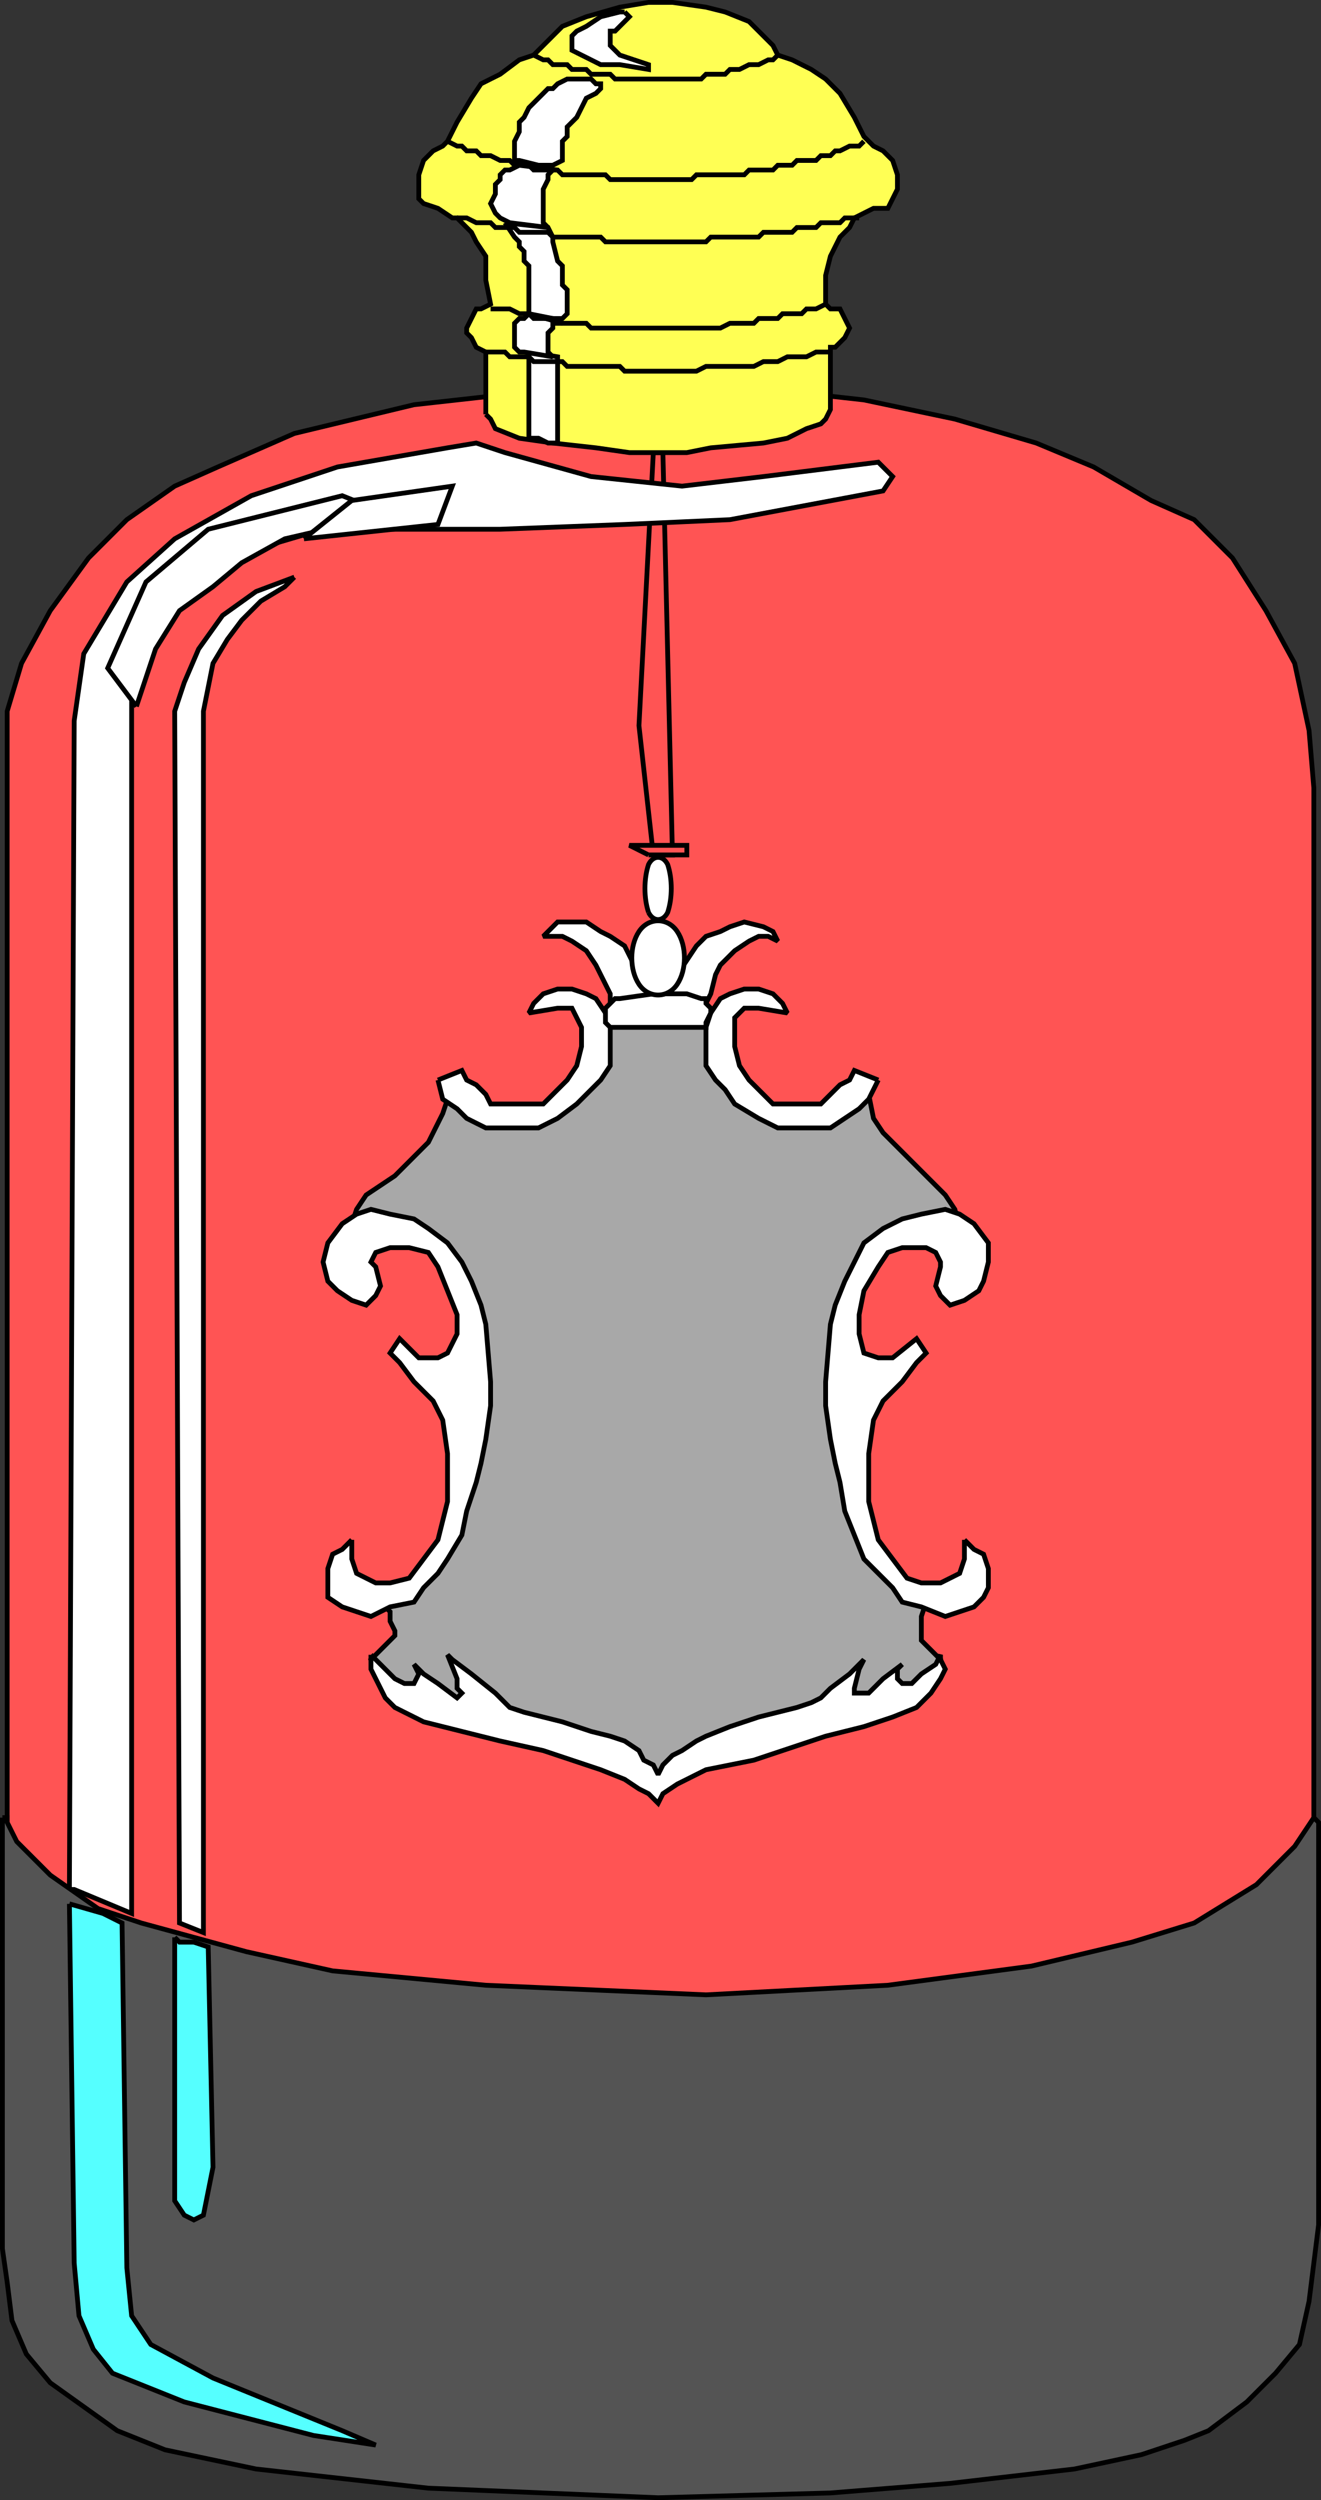 <svg xmlns="http://www.w3.org/2000/svg" width="276" height="522" version="1.2"><rect width="100%" height="100%" fill="#333333" stroke="none"/><g fill="none" fill-rule="evenodd" stroke="#000" stroke-miterlimit="2" font-family="'Sans Serif'" font-size="12.5" font-weight="400"><path fill="#ff5454" d="M1.5 385.5v-237l3-10 6-11 8-11 8-8 10-7 9-4 16-7 25-6 18-2h67l9 1 19 4 17 5 12 5 12 7 9 4 8 8 7 11 6 11 3 14 1 12v230l-51 21-61 5-92-4-66-15-3-16" vector-effect="non-scaling-stroke"/><path fill="#ff5454" d="M136.5 178.5h4l-2-84h-2l-3 57 3 27" vector-effect="non-scaling-stroke"/><path fill="#fff" d="m14.5 394.5 1-244 2-14 9-15 10-9 16-9 18-6 23-4 6-1 6 2 18 5 19 2 17-2 16-2 8-1 3 3-2 3-32 6-22 1-26 1h-37l-17 5-7 3-5 4-6 11-5 13v253l-12-5h-1" vector-effect="non-scaling-stroke"/><path fill="#fff" d="m28.5 147.5 4-12 5-8 7-5 6-5 9-5 13-3 9-2-10-4-28 7-13 11-8 18 6 8" vector-effect="non-scaling-stroke"/><path fill="#fff" d="m63.5 112.5 28-3 3-8-21 3-10 8m-2 8-8 3-7 5-5 7-3 7-2 6 1 253 5 2v-255l2-10 3-5 3-4 4-4 5-3 2-2" vector-effect="non-scaling-stroke"/><path fill="#545454" d="M.5 379.5v90l1 7 1 8 3 7 5 6 7 5 7 5 10 4 19 4 36 4 48 2 36-1 25-2 26-3 14-3 9-3 5-2 8-6 6-6 5-6 2-9 2-16v-84l-1-1-4 6-8 8-13 8-13 4-21 5-30 4-38 2-46-2-32-3-18-4-22-6-9-3-10-7-7-7-2-4v-1h-1" vector-effect="non-scaling-stroke"/><path fill="#5ff" d="m14.5 397.5 1 75 1 11 3 7 4 5 15 6 27 7 13 2-7-3-27-11-13-7-4-6-1-10-1-72-4-2-7-2" vector-effect="non-scaling-stroke"/><path fill="#5ff" d="M36.5 404.5v55l2 3 2 1 2-1 1-5 1-5-1-46-3-1h-3l-1-1" vector-effect="non-scaling-stroke"/><path fill="#ffff54" d="M101.5 86.5v-13l-2-1-1-2-1-1v-1l1-2 1-2h1l2-1-1-5v-5l-2-3-1-2-2-2-1-1h-1l-3-2-3-1-1-1v-5l1-3 2-2 2-1 1-1 2-4 3-5 2-3 4-2 4-3 3-1 2-2 4-4 5-2 7-2 6-1h5l7 1 4 1 5 2 4 4 1 1 1 2 3 1 4 2 3 2 3 3 3 5 2 4 1 1 1 1 2 1 2 2 1 3v3l-1 2-1 2h-3l-2 1-2 1-1 2-2 2-2 4-1 4v6l1 1h2l1 2 1 2-1 2-1 1-1 1h-1v13l-1 2-1 1-3 1-4 2-5 1-11 1-5 1h-12l-7-1-9-1-7-1-5-2-1-2-1-1" vector-effect="non-scaling-stroke"/><path fill="#fff" d="m108.5 34.5-2 1h-1l-1 1v1l-1 1v2l-1 2 1 2 1 1 2 1 8 1-1-1v-7l1-2v-1l1-1h1l-8-1m-3 12 2 3 1 1v1l1 1v2l1 1v10l5 1h2l1-1v-5l-1-1v-4l-1-1-1-4v-1l-1-2-9-1" vector-effect="non-scaling-stroke"/><path d="m93.5 29.5 2 1h1l1 1h2l1 1h2l2 1h2l1 1h3l1 1h5l1 1h9l1 1h7m0 0h10l1-1h10l1-1h5l1-1h3l1-1h4l1-1h2l1-1h1l2-1h2l1-1m-85 16h2l2 1h3l1 1h4l1 1h6l1 1h10l1 1h13m0 0h8l1-1h10l1-1h6l1-1h4l1-1h4l1-1h3" vector-effect="non-scaling-stroke"/><path fill="#fff" d="M110.5 73.5v18h2l2 1h2v-18l-6-1" vector-effect="non-scaling-stroke"/><path d="M101.5 73.5h4l1 1h4l1 1h6l1 1h11l1 1h11m0 0h4l2-1h10l2-1h3l2-1h4l2-1h3" vector-effect="non-scaling-stroke"/><path fill="#fff" d="m110.5 65.5-1 1h-1l-1 1v5l1 1h1l6 1-1-1v-4l1-1v-1h2l-7-2" vector-effect="non-scaling-stroke"/><path d="M102.5 64.5h4l2 1h2l1 1h4l2 1h5l1 1h15m0 0h12l2-1h5l1-1h4l1-1h4l1-1h2l2-1" vector-effect="non-scaling-stroke"/><path fill="#fff" d="M130.5 2.5h-1l-4 1-3 2-2 1-1 1v3l2 1 2 1 2 1h4l6 1v-1l-3-1-3-1-2-2v-3h1l1-1 1-1 1-1-1-1m-11 14h-1l-2 1-1 1h-1l-1 1-1 1-1 1-1 1-1 2-1 1v2l-1 2v4h1l4 1h3l2-1v-4l1-1v-2l1-1 1-1 2-4 2-1 1-1v-1h-1l-1-1h-4" vector-effect="non-scaling-stroke"/><path d="m111.5 11.5 2 1h1l1 1h3l1 1h3l1 1h4l1 1h18l1-1h4l1-1h2l2-1h2l2-1h1l1-1" vector-effect="non-scaling-stroke"/><path fill="#a8a8a8" d="m73.5 255.5 1-3 2-3 6-4 4-4 3-3 3-6 1-3v-2l7 4 9 2 12-6 3-12 6-3 14-1 5 2 1 7 6 9 8 3h8l5-3 4-1 1 5 2 3 5 5 5 5 3 3 2 3 1 4-7 1-11 5-6 17 1 19v13l6 14 10 9-1 3v5l1 1 2 2 1 1-1 3-4 4-32 10-20 8-5-1-17-8-21-5-15-5-3-4-1-2 2-2 1-1 2-2v-1l-1-2v-2l-2-2 7-3 6-9 7-30-1-18-4-11-7-5-11-2-3-1" vector-effect="non-scaling-stroke"/><path fill="#fff" d="M73.5 321.5v4l1 3 4 2h3l4-1 3-4 3-4 2-8v-10l-1-7-2-4-4-4-3-4-2-2 2-3 4 4h4l2-1 2-4v-4l-2-5-2-5-2-3-4-1h-4l-3 1-1 2 1 1 1 4-1 2-2 2-3-1-3-2-2-2-1-4 1-4 3-4 3-2 3-1 4 1 5 1 3 2 4 3 3 4 2 4 2 5 1 4 1 12v5l-1 7-1 5-1 4-2 6-1 5-3 5-2 3-3 3-2 3-5 1-4 2-3-1-3-1-3-2v-6l1-3 2-1 1-1 1-1m128 0v4l-1 3-4 2h-4l-3-1-3-4-3-4-2-8v-10l1-7 2-4 4-4 3-4 2-2-2-3-5 4h-3l-3-1-1-4v-4l1-5 3-5 2-3 3-1h5l2 1 1 2v1l-1 4 1 2 2 2 3-1 3-2 1-2 1-4v-4l-3-4-3-2-3-1-5 1-4 1-4 2-4 3-2 4-2 4-2 5-1 4-1 12v5l1 7 1 5 1 4 1 6 2 5 2 5 3 3 3 3 2 3 4 1 5 2 3-1 3-1 2-2 1-2v-4l-1-3-2-1-1-1-1-1m-110-96 1 4 3 2 2 2 4 2h11l4-2 4-3 3-3 2-2 2-3v-8l-1-3-2-3-2-1-3-1h-3l-3 1-2 2-1 2 6-1h3l1 2 1 2v4l-1 4-2 3-2 2-2 2-1 1h-11l-1-2-2-2-2-1-1-2-5 2m92 0-2 4-2 2-3 2-3 2h-11l-4-2-5-3-2-3-2-2-2-3v-8l1-3 2-3 2-1 3-1h3l3 1 2 2 1 2-6-1h-3l-2 2v6l1 4 2 3 2 2 2 2 1 1h10l2-2 2-2 2-1 1-2 5 2m-44-18 2-4 2-3 2-3 2-2 3-1 2-1 3-1 4 1 2 1 1 2-2-1h-2l-2 1-3 2-3 3-1 2-1 4-1 2v1l-3 1h-3l-2-4m-3 0-3-4-2-4-1-2-3-2-2-1-3-2h-6l-2 2-1 1h4l2 1 3 2 2 3 1 2 2 4v2l1 1 3 1 2-1 3-3" vector-effect="non-scaling-stroke"/><path fill="#fff" d="M137.5 214.5h-10l-1-1v-3l1-1 1-1h1l7-1h7l3 1h1v1l1 1v1l-1 2v1h-10" vector-effect="non-scaling-stroke"/><path fill="#fff" d="M133.5 205.5c-2-3-2-8 0-11s6-3 8 0 2 8 0 11-6 3-8 0" vector-effect="non-scaling-stroke"/><path fill="#fff" d="M135.5 190.5c-1-3-1-7 0-10 1-2 3-2 4 0 1 3 1 7 0 10-1 2-3 2-4 0" vector-effect="non-scaling-stroke"/><path fill="#ff5454" d="M135.5 178.5h8v-2h-12l4 2" vector-effect="non-scaling-stroke"/><path fill="#fff" d="M77.5 345.5v3l1 2 1 2 1 2 2 2 6 3 16 4 9 2 12 4 5 2 3 2 2 1 1 1 1 1 1-2 3-2 6-3 10-2 15-5 8-2 6-2 5-2 3-3 2-3 1-2-1-2v-1l-1 2-3 2-2 2h-2l-1-1v-2l1-1-4 3-2 2-1 1h-3v-1l1-4 1-2-3 3-4 3-2 2-2 1-3 1-8 2-6 2-5 2-2 1-3 2-2 1-2 2-1 2-1-2-2-1-1-2-3-2-3-1-4-1-6-2-8-2-3-1-3-3-5-4-4-3-1-1 2 5v2l1 1-1 1-4-3-3-2-2-2 1 2-1 2h-2l-2-1-2-2-1-1-1-1-1-1" vector-effect="non-scaling-stroke"/></g></svg>
